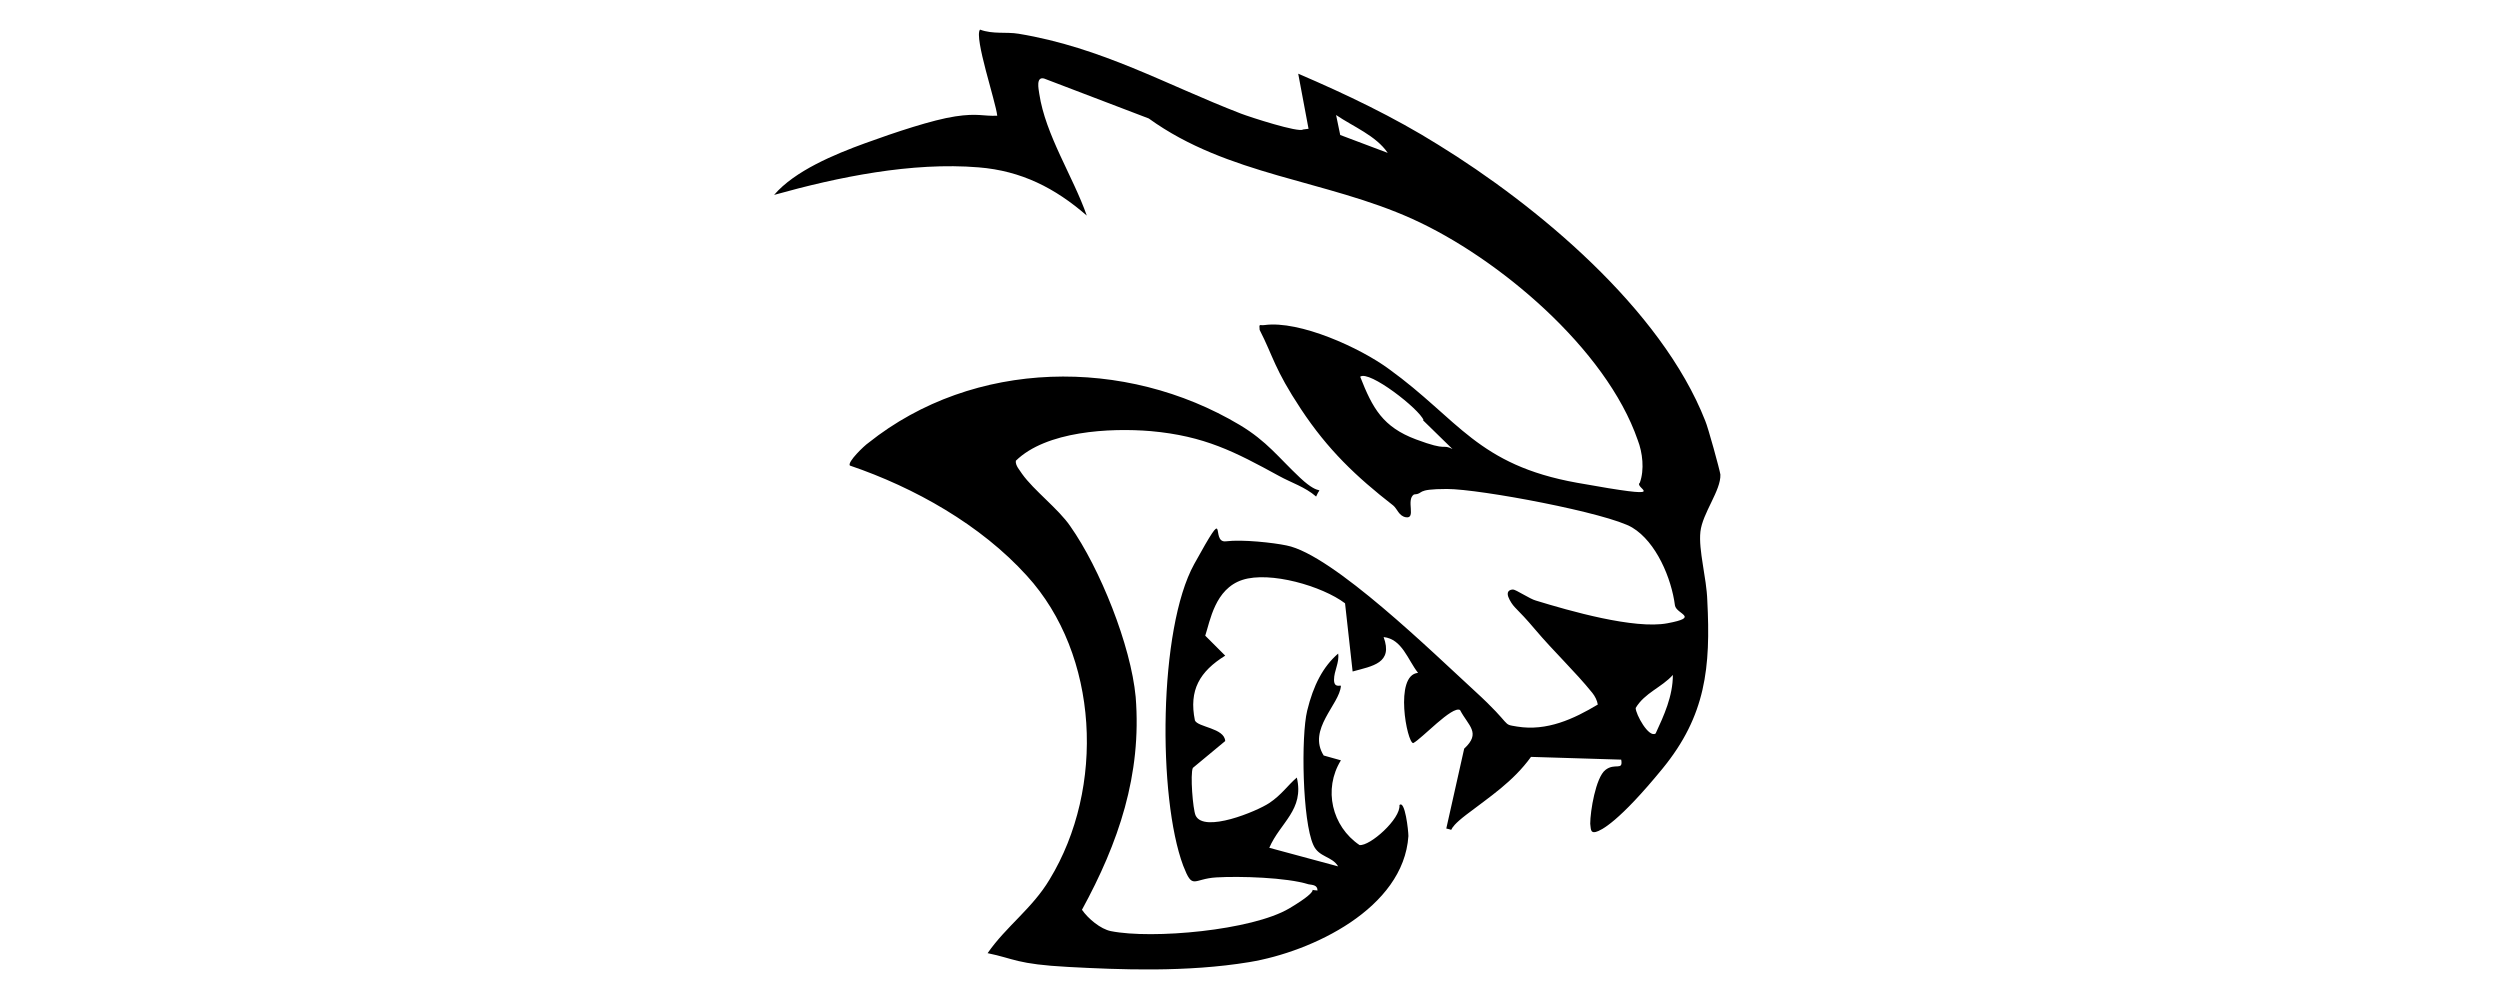 <svg xmlns="http://www.w3.org/2000/svg" viewBox="0 0 363 145"><path d="m190 18.7-1.5-8c7 3 13.9 6.3 20.3 10.3 14.3 8.8 32.4 23.8 38.8 40.1.4.9 2.1 7.1 2.2 7.8.1 2.3-2.6 5.6-2.9 8.3s.9 6.7 1 10c.5 9.7-.2 16.7-6.5 24.4s-8.9 9-9.7 9.2-.7-.5-.8-1.2c0-1.8.8-6.7 2.2-7.8s2.6.2 2.3-1.5l-13.1-.4c-2.6 3.6-6 5.8-9.4 8.4s-1.3 2.3-2.9 2l2.6-11.6c2.5-2.3.6-3.3-.6-5.6-1.1-.7-5.6 4.2-6.8 4.8-.9 0-2.8-9.9.7-10.2-1.5-1.9-2.3-4.9-5-5.2 1.4 3.8-1.6 4.2-4.5 5l-1.1-9.9c-3.3-2.5-10.9-4.7-14.9-3.4s-4.7 6-5.4 8.1l2.9 2.9c-3.7 2.3-5.3 5-4.4 9.4.4 1 4.3 1.1 4.4 3l-4.7 3.9c-.4.9 0 6 .4 6.9 1.2 2.6 8.9-.6 10.7-1.8s2.7-2.6 4-3.7c1.1 4.7-2.4 6.5-4 10.2l10 2.7c-.9-1.5-2.8-1.3-3.6-3.1-1.6-3.5-1.8-15.8-.9-19.5s2.3-6.4 4.5-8.3c.2 1.3-.6 2.5-.6 3.8s1 .7 1 .9c-.2 2.7-4.9 6.3-2.5 10.1l2.5.7c-2.6 4.2-1.3 9.6 2.7 12.3 1.5.2 6-3.8 5.8-5.8.8-.8 1.3 3.7 1.3 4.5-.7 10.5-14 16.8-23.1 18.3s-18.8 1.1-26.3.7-7.8-1.2-11.7-2c2.7-3.9 6.5-6.5 9-10.7 8.1-13.3 7.2-32.6-3.3-44.1-6.7-7.4-16.3-12.8-25.7-16-.4-.5 2.1-2.9 2.7-3.3 15.3-12.2 37.3-12.5 53.9-2.6 4 2.4 5.6 4.7 8.8 7.7s3.1.8 2.3 2.7c-1.6-1.4-3.6-2-5.4-3-6.4-3.5-10.8-5.8-18.6-6.5-6-.5-15.2 0-19.6 4.3-.1.7.6 1.4.9 1.9 1.7 2.4 5.3 5.1 7 7.6 4.3 6.1 8.8 17.3 9.5 24.8.9 11.3-2.5 21.2-7.8 30.9.9 1.3 2.7 2.8 4.2 3.1 6 1.2 20.5-.1 25.9-3.3s2.2-2.7 4.1-2.6c0-.8-.7-.8-1.3-.9-3.2-1-10-1.2-13.4-1s-3.4 1.9-4.8-1.7c-3.7-9.9-3.6-34.4 1.6-43.8s2.2-3 4.6-3.3 6.9.2 8.8.6c6.7 1.3 21.5 15.8 27.3 21.1s3.8 4.8 6.2 5.2c4.3.7 8.2-1.1 11.7-3.2-.1-.6-.4-1.2-.8-1.7-2.5-3.1-5.6-6-8.3-9.2s-3-3-3.7-4.3.1-1.5.5-1.5 2.5 1.4 3.3 1.6c4.9 1.5 14.3 4.2 19.1 3.3s1.3-1.3 1.1-2.6c-.5-3.9-2.7-9.2-6.2-11.3S214.9 71 210.1 71s-3.2.7-4.8.8c-1.2.8.4 3.6-1.2 3.3-1-.2-1.2-1.2-1.8-1.7-5.4-4.2-9.5-8.1-13.4-14s-4-7.6-6-11.5c-.1-1 0-.6.7-.7 5.1-.7 13.9 3.3 18.1 6.4 10.1 7.3 12.8 13.9 27.3 16.5s8.1.8 9.1 0c.7-1.9.4-4.4-.3-6.2-4.6-13.3-20.3-26.5-32.7-32.1-12.6-5.7-26.8-6.3-38.3-14.6l-15.2-5.8c-1.2-.3-.8 1.5-.7 2.2.9 6 4.9 12 6.9 17.7-4.6-4-9.5-6.5-15.7-7-9.7-.8-20.4 1.4-29.7 4 3-3.5 8.8-5.9 13.2-7.5s9.8-3.4 13.1-3.9 4.1 0 6.1-.1c-.2-2-3.4-11.4-2.5-12.5 1.9.7 3.8.3 5.6.6 12.1 2 21.4 7.4 32.3 11.6 1.3.5 8.4 2.8 9 2.3Zm11.5 3.5c-1.7-2.5-5-3.8-7.5-5.5l.6 2.9 6.9 2.6Zm5.2 38.8c-.6-1.6-7.9-7.3-9.2-6.3 1.8 4.6 3.3 7.3 8.1 9.1s3.7.6 5.3 1.4l-4.3-4.2Zm33.7 45.5c1.2-2.6 2.5-5.4 2.5-8.5-1.6 1.8-4.1 2.6-5.4 4.8 0 .9 1.9 4.4 2.9 3.7Z"/></svg>